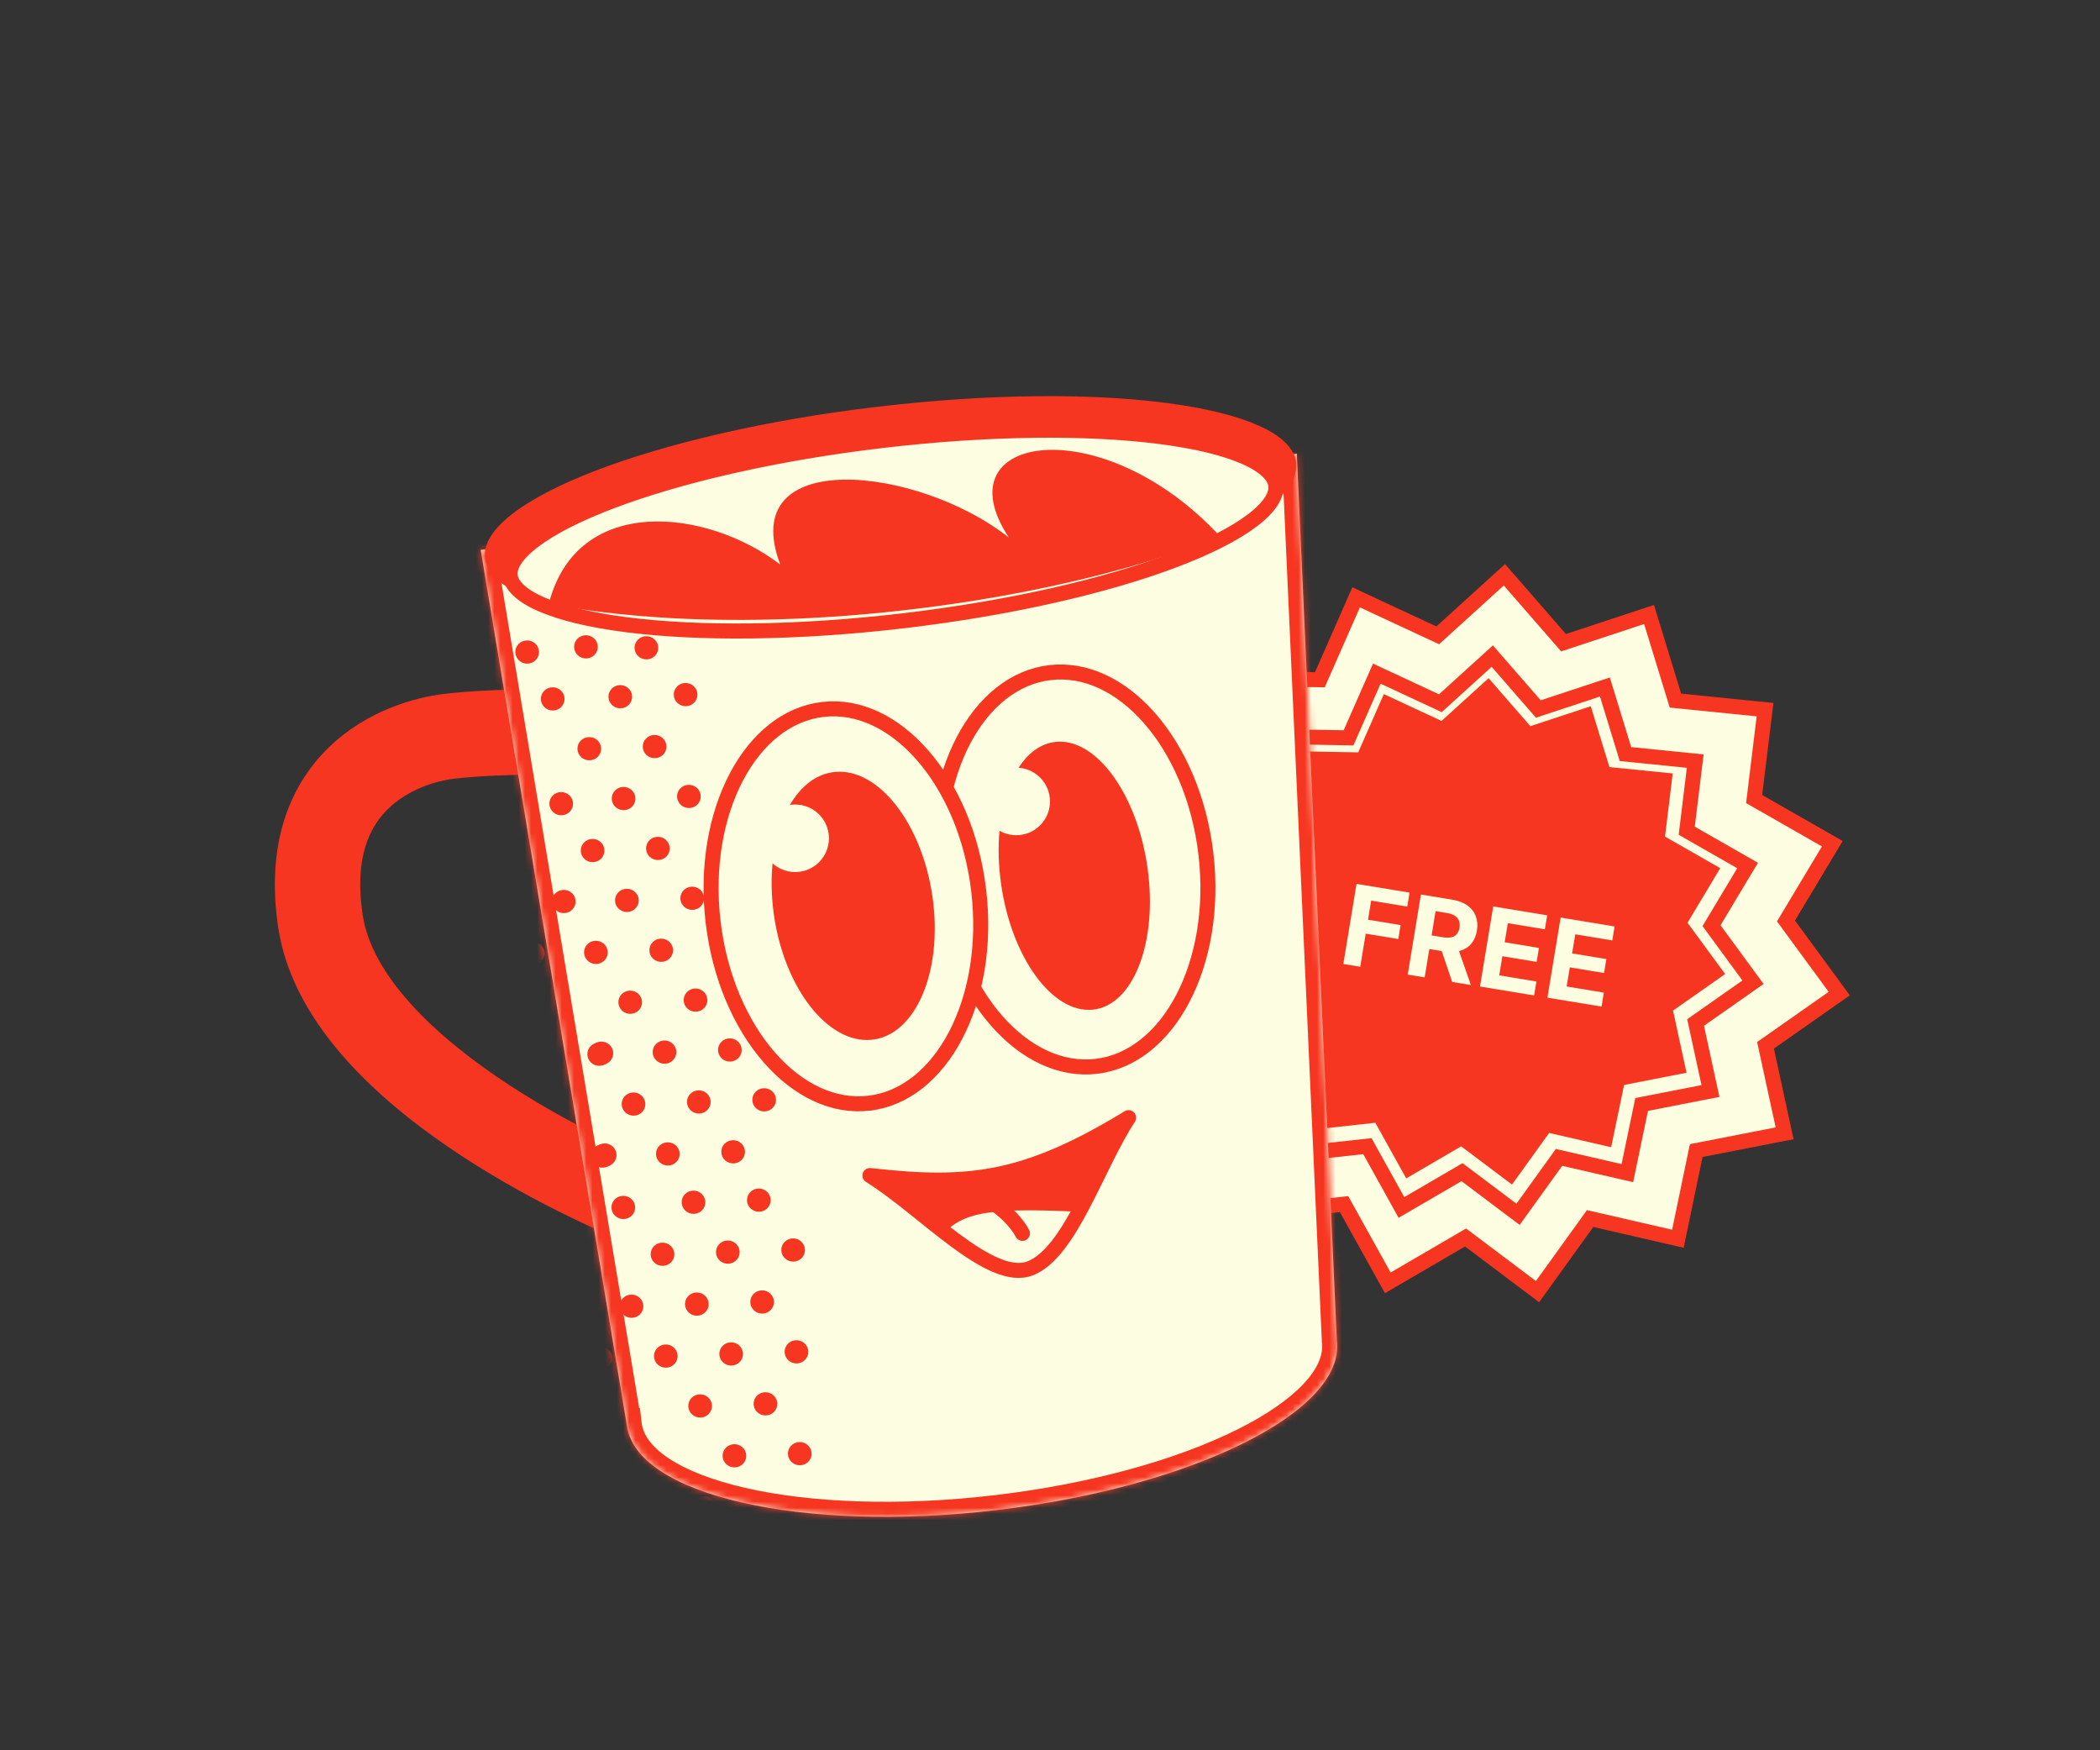 <svg width="342" height="285" viewBox="0 0 342 285" fill="none" xmlns="http://www.w3.org/2000/svg">
<rect x="0" y="0" width="342" height="285" fill="#333333" stroke="none"/>
<path d="M245.824 94.533L245.005 93.592L244.08 94.431L234.149 103.451L221.985 97.79L220.854 97.263L220.351 98.406L214.947 110.686L201.532 110.462L200.284 110.441L200.289 111.689L200.347 125.106L188.001 130.357L186.852 130.846L187.365 131.984L192.875 144.217L183.732 154.035L182.882 154.949L183.813 155.781L193.822 164.715L189.463 177.403L189.058 178.584L190.247 178.965L203.024 183.056L204.203 196.42L204.313 197.664L205.554 197.528L218.891 196.068L225.404 207.797L226.01 208.889L227.089 208.26L238.678 201.502L249.399 209.568L250.397 210.318L251.126 209.305L258.965 198.417L272.04 201.426L273.256 201.705L273.511 200.483L276.244 187.348L289.411 184.778L290.637 184.539L290.372 183.319L287.526 170.208L298.51 162.505L299.532 161.788L298.794 160.781L290.862 149.961L297.763 138.456L298.405 137.385L297.321 136.766L285.674 130.108L287.299 116.79L287.45 115.551L286.208 115.426L272.859 114.081L268.927 101.254L268.561 100.06L267.375 100.451L254.634 104.652L245.824 94.533Z" fill="#FDFDE2" stroke="#F63621" stroke-width="2.445"/>
<path d="M242.429 110.429L249.231 118.242L259.07 114.998L262.106 124.903L272.413 125.941L271.158 136.224L280.152 141.365L274.823 150.249L280.948 158.604L272.467 164.552L274.664 174.676L264.497 176.66L262.386 186.802L252.291 184.479L246.238 192.886L237.96 186.658L229.011 191.876L223.982 182.82L213.684 183.947L212.773 173.627L202.907 170.469L206.273 160.671L198.544 153.773L205.604 146.191L201.349 136.746L210.882 132.691L210.838 122.331L221.196 122.505L225.368 113.023L234.76 117.394L242.429 110.429Z" fill="#F63621"/>
<path d="M252.008 162.451L254.16 149.408L262.948 150.859L262.573 153.132L256.542 152.137L256.03 155.245L261.608 156.165L261.233 158.439L255.654 157.518L255.141 160.632L261.197 161.631L260.822 163.905L252.008 162.451Z" fill="#FDFDE2"/>
<path d="M241.028 160.638L243.18 147.596L251.968 149.046L251.593 151.32L245.562 150.325L245.049 153.432L250.628 154.353L250.253 156.626L244.674 155.706L244.16 158.82L250.216 159.819L249.841 162.093L241.028 160.638Z" fill="#FDFDE2"/>
<path d="M229.258 158.696L231.41 145.654L236.556 146.503C237.541 146.666 238.352 146.981 238.99 147.448C239.633 147.912 240.085 148.494 240.344 149.196C240.608 149.893 240.669 150.673 240.527 151.535C240.384 152.401 240.074 153.115 239.598 153.678C239.122 154.236 238.502 154.622 237.738 154.836C236.979 155.051 236.098 155.076 235.096 154.911L231.651 154.342L232.017 152.126L235.016 152.621C235.543 152.708 235.992 152.708 236.364 152.621C236.736 152.534 237.031 152.36 237.248 152.099C237.47 151.84 237.616 151.495 237.687 151.066C237.758 150.633 237.731 150.254 237.606 149.928C237.486 149.603 237.262 149.335 236.934 149.124C236.612 148.909 236.186 148.758 235.655 148.67L233.796 148.364L232.015 159.151L229.258 158.696ZM237.281 153.923L239.543 160.394L236.499 159.891L234.307 153.433L237.281 153.923Z" fill="#FDFDE2"/>
<path d="M218.77 156.966L220.922 143.924L229.557 145.348L229.182 147.622L223.304 146.652L222.791 149.76L228.096 150.635L227.721 152.909L222.416 152.033L221.527 157.421L218.77 156.966Z" fill="#FDFDE2"/>
<path d="M243.847 107.772L243.027 106.831L242.103 107.67L234.573 114.508L225.352 110.217L224.22 109.69L223.717 110.833L219.62 120.142L209.451 119.972L208.202 119.952L208.208 121.2L208.252 131.371L198.892 135.352L197.743 135.841L198.256 136.979L202.433 146.253L195.502 153.697L194.651 154.611L195.582 155.442L203.17 162.215L199.866 171.835L199.46 173.016L200.649 173.396L210.336 176.498L211.23 186.629L211.34 187.873L212.581 187.737L222.692 186.63L227.629 195.523L228.236 196.614L229.314 195.985L238.1 190.862L246.228 196.977L247.226 197.727L247.955 196.714L253.898 188.46L263.81 190.741L265.027 191.02L265.281 189.798L267.353 179.84L277.336 177.892L278.561 177.653L278.296 176.433L276.139 166.493L284.466 160.653L285.488 159.936L284.75 158.929L278.736 150.726L283.968 142.004L284.611 140.934L283.527 140.314L274.696 135.266L275.928 125.17L276.08 123.931L274.837 123.806L264.718 122.786L261.737 113.062L261.371 111.868L260.185 112.259L250.525 115.444L243.847 107.772Z" stroke="#F63621" stroke-width="2.445"/>
<path fill-rule="evenodd" clip-rule="evenodd" d="M53.507 121.738C59.63 115.778 67.39 113.571 72.382 112.983C76.791 112.463 82.295 112.279 86.537 112.217C88.692 112.185 90.586 112.183 91.943 112.19C92.622 112.193 93.168 112.199 93.548 112.203C93.737 112.205 93.885 112.207 93.988 112.209L94.106 112.211L94.151 112.212C94.151 112.212 94.152 112.212 94.029 119.163L94.152 112.212L100.222 112.32L111.253 205.927L100.397 201.582L102.98 195.128C100.397 201.582 100.396 201.582 100.394 201.581L100.377 201.574L100.34 201.559L100.216 201.509C100.111 201.466 99.963 201.405 99.774 201.326C99.397 201.168 98.856 200.939 98.175 200.641C96.813 200.044 94.884 199.171 92.565 198.041C87.941 195.788 81.699 192.484 75.289 188.292C68.91 184.121 62.162 178.94 56.673 172.884C51.217 166.864 46.608 159.539 45.322 151.101C43.278 137.685 47.029 128.044 53.507 121.738ZM94.61 183.497L87.847 126.105C87.488 126.109 87.12 126.114 86.743 126.119C82.587 126.181 77.674 126.359 74.01 126.791C70.928 127.154 66.439 128.553 63.206 131.701C60.327 134.503 57.615 139.47 59.068 149.007C59.79 153.747 62.532 158.644 66.975 163.547C71.385 168.413 77.083 172.853 82.898 176.656C87.005 179.341 91.069 181.643 94.61 183.497Z" fill="#F63621"/>
<mask id="path-9-inside-1_9414_45388" fill="white">
<path fill-rule="evenodd" clip-rule="evenodd" d="M211.191 73.875L78.285 89.537L102.072 231.986L102.072 231.986C102.072 231.986 102.072 231.986 102.072 231.987C103.42 243.426 130.401 249.648 162.336 245.885C194.271 242.122 219.066 229.798 217.718 218.358C217.718 218.357 217.718 218.356 217.718 218.355L211.191 73.875Z"/>
</mask>
<path fill-rule="evenodd" clip-rule="evenodd" d="M211.191 73.875L78.285 89.537L102.072 231.986L102.072 231.986C102.072 231.986 102.072 231.986 102.072 231.987C103.42 243.426 130.401 249.648 162.336 245.885C194.271 242.122 219.066 229.798 217.718 218.358C217.718 218.357 217.718 218.356 217.718 218.355L211.191 73.875Z" fill="#FDFDE2"/>
<path d="M78.285 89.537L77.999 87.109L75.451 87.409L75.873 89.94L78.285 89.537ZM211.191 73.875L213.634 73.765L213.515 71.139L210.905 71.447L211.191 73.875ZM102.072 231.986L99.66 232.389L100.044 234.687L102.358 234.415L102.072 231.986ZM102.072 231.986L104.501 231.7L104.214 229.272L101.786 229.558L102.072 231.986ZM217.718 218.355L215.275 218.465L215.279 218.553L215.289 218.641L217.718 218.355ZM78.571 91.966L211.478 76.303L210.905 71.447L77.999 87.109L78.571 91.966ZM104.484 231.584L80.697 89.135L75.873 89.94L99.66 232.389L104.484 231.584ZM101.786 229.558L101.786 229.558L102.358 234.415L102.358 234.415L101.786 229.558ZM104.501 231.7C104.501 231.7 104.501 231.7 104.501 231.7C104.501 231.7 104.501 231.7 104.501 231.7C104.501 231.7 104.501 231.7 104.501 231.7L104.501 231.7L104.501 231.7C104.501 231.7 104.501 231.7 104.501 231.7C104.501 231.7 104.501 231.7 104.501 231.7C104.501 231.7 104.501 231.7 104.501 231.7C104.501 231.7 104.501 231.7 104.501 231.7L104.501 231.7L104.501 231.7C104.501 231.7 104.501 231.7 104.501 231.7C104.501 231.7 104.501 231.7 104.501 231.7C104.501 231.7 104.501 231.7 104.501 231.7L99.644 232.272C99.644 232.273 99.644 232.273 99.644 232.273C99.644 232.273 99.644 232.273 99.644 232.273C99.644 232.273 99.644 232.273 99.644 232.273L99.644 232.273L99.644 232.273C99.644 232.273 99.644 232.273 99.644 232.273C99.644 232.273 99.644 232.273 99.644 232.273C99.644 232.273 99.644 232.273 99.644 232.273C99.644 232.273 99.644 232.273 99.644 232.273L99.644 232.273L99.644 232.273C99.644 232.273 99.644 232.273 99.644 232.273C99.644 232.273 99.644 232.273 99.644 232.273C99.644 232.273 99.644 232.273 99.644 232.273L104.501 231.7ZM162.05 243.457C146.286 245.314 131.85 244.691 121.284 242.254C115.99 241.033 111.802 239.388 108.917 237.475C106.021 235.555 104.721 233.571 104.501 231.7L99.644 232.273C100.098 236.122 102.676 239.205 106.215 241.551C109.767 243.906 114.573 245.725 120.185 247.019C131.429 249.613 146.451 250.219 162.622 248.313L162.05 243.457ZM215.29 218.645C215.51 220.515 214.707 222.747 212.336 225.288C209.975 227.818 206.285 230.392 201.42 232.811C191.709 237.637 177.814 241.599 162.05 243.457L162.622 248.313C178.793 246.408 193.262 242.326 203.596 237.19C208.753 234.627 213.005 231.74 215.912 228.624C218.809 225.519 220.6 221.921 220.146 218.072L215.29 218.645ZM215.289 218.641C215.289 218.641 215.289 218.641 215.289 218.641C215.289 218.641 215.289 218.641 215.289 218.641C215.289 218.641 215.289 218.641 215.289 218.641C215.289 218.641 215.289 218.641 215.289 218.641C215.289 218.641 215.289 218.641 215.289 218.641C215.289 218.641 215.289 218.641 215.289 218.641L215.289 218.641L215.289 218.641L215.289 218.641L215.289 218.641L215.289 218.641L215.289 218.641C215.289 218.641 215.289 218.641 215.289 218.641C215.289 218.641 215.289 218.641 215.289 218.641C215.289 218.641 215.289 218.641 215.289 218.641C215.289 218.641 215.289 218.641 215.289 218.641C215.289 218.641 215.289 218.641 215.289 218.641C215.289 218.641 215.289 218.641 215.289 218.641C215.289 218.641 215.289 218.641 215.289 218.641C215.289 218.641 215.289 218.641 215.289 218.641C215.289 218.641 215.289 218.641 215.289 218.641C215.289 218.641 215.289 218.641 215.289 218.641C215.289 218.641 215.289 218.641 215.289 218.641L215.289 218.641L215.289 218.641L215.289 218.641L215.289 218.641L215.289 218.641C215.289 218.641 215.289 218.641 215.289 218.641C215.289 218.641 215.289 218.641 215.289 218.641C215.289 218.641 215.289 218.641 215.289 218.641C215.289 218.641 215.289 218.641 215.289 218.641C215.289 218.641 215.289 218.641 215.289 218.641C215.289 218.641 215.289 218.641 215.289 218.641C215.289 218.641 215.289 218.641 215.289 218.641C215.289 218.641 215.289 218.641 215.289 218.641C215.289 218.641 215.289 218.641 215.289 218.641C215.289 218.641 215.289 218.641 215.289 218.641C215.289 218.641 215.289 218.641 215.289 218.641L215.289 218.641L215.289 218.641L215.289 218.641L215.289 218.641L215.289 218.641C215.289 218.641 215.289 218.641 215.289 218.641C215.289 218.641 215.289 218.641 215.289 218.642C215.289 218.642 215.289 218.642 215.289 218.642C215.289 218.642 215.289 218.642 215.289 218.642C215.289 218.642 215.289 218.642 215.289 218.642C215.289 218.642 215.289 218.642 215.289 218.642C215.289 218.642 215.289 218.642 215.289 218.642C215.289 218.642 215.289 218.642 215.289 218.642C215.289 218.642 215.289 218.642 215.289 218.642C215.289 218.642 215.289 218.642 215.289 218.642C215.289 218.642 215.289 218.642 215.289 218.642L215.289 218.642L215.289 218.642L215.289 218.642L215.289 218.642L215.289 218.642C215.289 218.642 215.289 218.642 215.289 218.642C215.289 218.642 215.289 218.642 215.289 218.642C215.289 218.642 215.289 218.642 215.289 218.642C215.289 218.642 215.289 218.642 215.289 218.642C215.289 218.642 215.289 218.642 215.289 218.642C215.289 218.642 215.289 218.642 215.289 218.642C215.289 218.642 215.289 218.642 215.289 218.642C215.289 218.642 215.289 218.642 215.289 218.642C215.289 218.642 215.289 218.642 215.289 218.642C215.289 218.642 215.289 218.642 215.289 218.642L215.289 218.642L215.289 218.642L215.289 218.642L215.289 218.642L215.289 218.642C215.289 218.642 215.289 218.642 215.289 218.642C215.289 218.642 215.289 218.642 215.289 218.642C215.289 218.642 215.289 218.642 215.289 218.642C215.289 218.642 215.289 218.642 215.289 218.642C215.289 218.642 215.289 218.642 215.289 218.642C215.289 218.642 215.289 218.642 215.289 218.642C215.289 218.642 215.289 218.642 215.289 218.642C215.289 218.642 215.289 218.642 215.289 218.642C215.289 218.642 215.289 218.642 215.289 218.642C215.289 218.642 215.289 218.642 215.289 218.642L215.289 218.642L215.289 218.642L215.289 218.642L215.289 218.642L215.289 218.642C215.289 218.642 215.289 218.642 215.289 218.642C215.289 218.642 215.289 218.642 215.289 218.642C215.289 218.642 215.289 218.642 215.289 218.642C215.289 218.642 215.289 218.642 215.289 218.642C215.289 218.642 215.289 218.642 215.289 218.642C215.289 218.642 215.289 218.642 215.289 218.642C215.289 218.642 215.289 218.642 215.289 218.642C215.289 218.642 215.289 218.642 215.289 218.642C215.289 218.642 215.289 218.642 215.289 218.642C215.289 218.642 215.289 218.642 215.289 218.642L215.289 218.642L215.289 218.642L215.289 218.642L215.289 218.642L215.289 218.642C215.289 218.642 215.289 218.642 215.289 218.642C215.289 218.642 215.289 218.642 215.289 218.642C215.289 218.642 215.289 218.642 215.289 218.642C215.289 218.642 215.289 218.642 215.289 218.642C215.289 218.642 215.289 218.642 215.289 218.642C215.289 218.642 215.289 218.642 215.289 218.642C215.289 218.643 215.289 218.643 215.289 218.643C215.289 218.643 215.289 218.643 215.289 218.643C215.289 218.643 215.289 218.643 215.289 218.643L215.289 218.643L215.289 218.643L215.289 218.643L215.289 218.643L215.289 218.643C215.289 218.643 215.289 218.643 215.289 218.643C215.289 218.643 215.289 218.643 215.289 218.643C215.289 218.643 215.289 218.643 215.289 218.643C215.289 218.643 215.289 218.643 215.289 218.643C215.289 218.643 215.289 218.643 215.289 218.643C215.289 218.643 215.289 218.643 215.289 218.643C215.289 218.643 215.289 218.643 215.289 218.643C215.289 218.643 215.289 218.643 215.289 218.643C215.289 218.643 215.289 218.643 215.289 218.643C215.289 218.643 215.289 218.643 215.289 218.643L215.289 218.643L215.289 218.643L215.289 218.643L215.289 218.643L215.289 218.643C215.289 218.643 215.289 218.643 215.289 218.643C215.289 218.643 215.289 218.643 215.289 218.643C215.289 218.643 215.289 218.643 215.289 218.643C215.289 218.643 215.289 218.643 215.289 218.643C215.289 218.643 215.289 218.643 215.289 218.643C215.289 218.643 215.289 218.643 215.289 218.643C215.289 218.643 215.289 218.643 215.289 218.643C215.289 218.643 215.289 218.643 215.289 218.643C215.289 218.643 215.289 218.643 215.289 218.643L215.289 218.643L215.289 218.643L215.289 218.643L215.289 218.643L215.289 218.643C215.289 218.643 215.289 218.643 215.289 218.643C215.289 218.643 215.289 218.643 215.29 218.643C215.29 218.643 215.29 218.643 215.29 218.643C215.29 218.643 215.29 218.643 215.29 218.643C215.29 218.643 215.29 218.643 215.29 218.643C215.29 218.643 215.29 218.643 215.29 218.643C215.29 218.643 215.29 218.643 215.29 218.643C215.29 218.643 215.29 218.643 215.29 218.643C215.29 218.643 215.29 218.643 215.29 218.643C215.29 218.643 215.29 218.643 215.29 218.643L215.29 218.643L215.29 218.643L215.29 218.643L215.29 218.643L215.29 218.643C215.29 218.643 215.29 218.643 215.29 218.643C215.29 218.643 215.29 218.643 215.29 218.643C215.29 218.643 215.29 218.643 215.29 218.643C215.29 218.643 215.29 218.643 215.29 218.643C215.29 218.643 215.29 218.643 215.29 218.643C215.29 218.643 215.29 218.643 215.29 218.643C215.29 218.643 215.29 218.643 215.29 218.643C215.29 218.643 215.29 218.643 215.29 218.643C215.29 218.643 215.29 218.643 215.29 218.643C215.29 218.643 215.29 218.643 215.29 218.643L215.29 218.643L215.29 218.643L215.29 218.643L215.29 218.643L215.29 218.644C215.29 218.644 215.29 218.644 215.29 218.644C215.29 218.644 215.29 218.644 215.29 218.644C215.29 218.644 215.29 218.644 215.29 218.644C215.29 218.644 215.29 218.644 215.29 218.644C215.29 218.644 215.29 218.644 215.29 218.644C215.29 218.644 215.29 218.644 215.29 218.644C215.29 218.644 215.29 218.644 215.29 218.644C215.29 218.644 215.29 218.644 215.29 218.644C215.29 218.644 215.29 218.644 215.29 218.644C215.29 218.644 215.29 218.644 215.29 218.644L215.29 218.644L215.29 218.644L215.29 218.644L215.29 218.644L215.29 218.644C215.29 218.644 215.29 218.644 215.29 218.644C215.29 218.644 215.29 218.644 215.29 218.644C215.29 218.644 215.29 218.644 215.29 218.644C215.29 218.644 215.29 218.644 215.29 218.644C215.29 218.644 215.29 218.644 215.29 218.644C215.29 218.644 215.29 218.644 215.29 218.644C215.29 218.644 215.29 218.644 215.29 218.644C215.29 218.644 215.29 218.644 215.29 218.644C215.29 218.644 215.29 218.644 215.29 218.644C215.29 218.644 215.29 218.644 215.29 218.644C215.29 218.644 215.29 218.644 215.29 218.644L215.29 218.644L215.29 218.644L215.29 218.644L215.29 218.644L215.29 218.644C215.29 218.644 215.29 218.644 215.29 218.644C215.29 218.644 215.29 218.644 215.29 218.644C215.29 218.644 215.29 218.644 215.29 218.644C215.29 218.644 215.29 218.644 215.29 218.644C215.29 218.644 215.29 218.644 215.29 218.644C215.29 218.644 215.29 218.644 215.29 218.644C215.29 218.644 215.29 218.644 215.29 218.644C215.29 218.644 215.29 218.644 215.29 218.644C215.29 218.644 215.29 218.644 215.29 218.644C215.29 218.644 215.29 218.644 215.29 218.644C215.29 218.644 215.29 218.644 215.29 218.644L215.29 218.644L215.29 218.644L215.29 218.644L215.29 218.644L215.29 218.644C215.29 218.644 215.29 218.644 215.29 218.644C215.29 218.644 215.29 218.644 215.29 218.644C215.29 218.644 215.29 218.644 215.29 218.644C215.29 218.644 215.29 218.644 215.29 218.644C215.29 218.644 215.29 218.644 215.29 218.644C215.29 218.644 215.29 218.644 215.29 218.644C215.29 218.644 215.29 218.644 215.29 218.644C215.29 218.644 215.29 218.644 215.29 218.644C215.29 218.644 215.29 218.644 215.29 218.644C215.29 218.644 215.29 218.644 215.29 218.644C215.29 218.644 215.29 218.644 215.29 218.644L215.29 218.644L215.29 218.644L215.29 218.644L215.29 218.644L215.29 218.644L215.29 218.644C215.29 218.644 215.29 218.644 215.29 218.644C215.29 218.644 215.29 218.644 215.29 218.645C215.29 218.645 215.29 218.645 215.29 218.645C215.29 218.645 215.29 218.645 215.29 218.645C215.29 218.645 215.29 218.645 215.29 218.645C215.29 218.645 215.29 218.645 215.29 218.645L220.146 218.072C220.146 218.072 220.146 218.072 220.146 218.072C220.146 218.072 220.146 218.072 220.146 218.072C220.146 218.072 220.146 218.072 220.146 218.072C220.146 218.072 220.146 218.072 220.146 218.072C220.146 218.072 220.146 218.072 220.146 218.072C220.146 218.072 220.146 218.072 220.146 218.072L220.146 218.072L220.146 218.072L220.146 218.072L220.146 218.072L220.146 218.072L220.146 218.072C220.146 218.072 220.146 218.072 220.146 218.072C220.146 218.072 220.146 218.072 220.146 218.072C220.146 218.072 220.146 218.072 220.146 218.072C220.146 218.072 220.146 218.072 220.146 218.072C220.146 218.072 220.146 218.072 220.146 218.072C220.146 218.072 220.146 218.072 220.146 218.072C220.146 218.072 220.146 218.072 220.146 218.072C220.146 218.072 220.146 218.072 220.146 218.072C220.146 218.072 220.146 218.072 220.146 218.072C220.146 218.072 220.146 218.072 220.146 218.072C220.146 218.072 220.146 218.072 220.146 218.072L220.146 218.072L220.146 218.072L220.146 218.072L220.146 218.072L220.146 218.072C220.146 218.072 220.146 218.072 220.146 218.072C220.146 218.072 220.146 218.072 220.146 218.072C220.146 218.072 220.146 218.072 220.146 218.072C220.146 218.072 220.146 218.072 220.146 218.072C220.146 218.072 220.146 218.072 220.146 218.072C220.146 218.072 220.146 218.072 220.146 218.072C220.146 218.072 220.146 218.072 220.146 218.072C220.146 218.072 220.146 218.072 220.146 218.072C220.146 218.072 220.146 218.072 220.146 218.072C220.146 218.072 220.146 218.072 220.146 218.072C220.146 218.072 220.146 218.072 220.146 218.072L220.146 218.072L220.146 218.072L220.146 218.072L220.146 218.072L220.146 218.072C220.146 218.072 220.146 218.072 220.146 218.072C220.146 218.072 220.146 218.072 220.146 218.072C220.146 218.072 220.146 218.072 220.146 218.072C220.146 218.072 220.146 218.072 220.146 218.072C220.146 218.072 220.146 218.072 220.146 218.071C220.146 218.071 220.146 218.071 220.146 218.071C220.146 218.071 220.146 218.071 220.146 218.071C220.146 218.071 220.146 218.071 220.146 218.071C220.146 218.071 220.146 218.071 220.146 218.071C220.146 218.071 220.146 218.071 220.146 218.071C220.146 218.071 220.146 218.071 220.146 218.071L220.146 218.071L220.146 218.071L220.146 218.071L220.146 218.071L220.146 218.071C220.146 218.071 220.146 218.071 220.146 218.071C220.146 218.071 220.146 218.071 220.146 218.071C220.146 218.071 220.146 218.071 220.146 218.071C220.146 218.071 220.146 218.071 220.146 218.071C220.146 218.071 220.146 218.071 220.146 218.071C220.146 218.071 220.146 218.071 220.146 218.071C220.146 218.071 220.146 218.071 220.146 218.071C220.146 218.071 220.146 218.071 220.146 218.071C220.146 218.071 220.146 218.071 220.146 218.071C220.146 218.071 220.146 218.071 220.146 218.071L220.146 218.071L220.146 218.071L220.146 218.071L220.146 218.071L220.146 218.071C220.146 218.071 220.146 218.071 220.146 218.071C220.146 218.071 220.146 218.071 220.146 218.071C220.146 218.071 220.146 218.071 220.146 218.071C220.146 218.071 220.146 218.071 220.146 218.071C220.146 218.071 220.146 218.071 220.146 218.071C220.146 218.071 220.146 218.071 220.146 218.071C220.146 218.071 220.146 218.071 220.146 218.071C220.146 218.071 220.146 218.071 220.146 218.071C220.146 218.071 220.146 218.071 220.146 218.071C220.146 218.071 220.146 218.071 220.146 218.071L220.146 218.071L220.146 218.071L220.146 218.071L220.146 218.071L220.146 218.071C220.146 218.071 220.146 218.071 220.146 218.071C220.146 218.071 220.146 218.071 220.146 218.071C220.146 218.071 220.146 218.071 220.146 218.071C220.146 218.071 220.146 218.071 220.146 218.071C220.146 218.071 220.146 218.071 220.146 218.071C220.146 218.071 220.146 218.071 220.146 218.071C220.146 218.071 220.146 218.071 220.146 218.071C220.146 218.071 220.146 218.071 220.146 218.071C220.146 218.071 220.146 218.071 220.146 218.071C220.146 218.071 220.146 218.071 220.146 218.071L220.146 218.071L220.146 218.071L220.146 218.071L220.146 218.071L220.146 218.071C220.146 218.071 220.146 218.071 220.146 218.071C220.146 218.071 220.146 218.071 220.146 218.071C220.146 218.071 220.146 218.071 220.146 218.071C220.146 218.071 220.146 218.071 220.146 218.071C220.146 218.071 220.146 218.071 220.146 218.071C220.146 218.071 220.146 218.071 220.146 218.071C220.146 218.071 220.146 218.071 220.146 218.071C220.146 218.071 220.146 218.071 220.146 218.071C220.146 218.071 220.146 218.071 220.146 218.071L220.146 218.07L220.146 218.07L220.146 218.07L220.146 218.07L220.146 218.07C220.146 218.07 220.146 218.07 220.146 218.07C220.146 218.07 220.146 218.07 220.146 218.07C220.146 218.07 220.146 218.07 220.146 218.07C220.146 218.07 220.146 218.07 220.146 218.07C220.146 218.07 220.146 218.07 220.146 218.07C220.146 218.07 220.146 218.07 220.146 218.07C220.146 218.07 220.146 218.07 220.146 218.07C220.146 218.07 220.146 218.07 220.146 218.07C220.146 218.07 220.146 218.07 220.146 218.07C220.146 218.07 220.146 218.07 220.146 218.07L220.146 218.07L220.146 218.07L220.146 218.07L220.146 218.07L220.146 218.07C220.146 218.07 220.146 218.07 220.146 218.07C220.146 218.07 220.146 218.07 220.146 218.07C220.146 218.07 220.146 218.07 220.146 218.07C220.146 218.07 220.146 218.07 220.146 218.07C220.146 218.07 220.146 218.07 220.146 218.07C220.146 218.07 220.146 218.07 220.146 218.07C220.146 218.07 220.146 218.07 220.146 218.07C220.146 218.07 220.146 218.07 220.146 218.07C220.146 218.07 220.146 218.07 220.146 218.07L220.146 218.07L220.146 218.07L220.146 218.07L220.146 218.07L220.146 218.07C220.146 218.07 220.146 218.07 220.146 218.07C220.146 218.07 220.146 218.07 220.146 218.07C220.146 218.07 220.146 218.07 220.146 218.07C220.146 218.07 220.146 218.07 220.146 218.07C220.146 218.07 220.146 218.07 220.146 218.07C220.146 218.07 220.146 218.07 220.146 218.07C220.146 218.07 220.146 218.07 220.146 218.07C220.146 218.07 220.146 218.07 220.146 218.07C220.146 218.07 220.146 218.07 220.146 218.07C220.146 218.07 220.146 218.07 220.146 218.07L220.146 218.07L220.146 218.07L220.146 218.07L220.146 218.07L220.146 218.07C220.146 218.07 220.146 218.07 220.146 218.07C220.146 218.07 220.146 218.07 220.146 218.07C220.146 218.07 220.146 218.07 220.146 218.07C220.146 218.07 220.146 218.07 220.146 218.07C220.146 218.07 220.146 218.07 220.146 218.07C220.146 218.07 220.146 218.07 220.146 218.07C220.146 218.07 220.146 218.07 220.146 218.07C220.146 218.07 220.146 218.07 220.146 218.07C220.146 218.07 220.146 218.07 220.146 218.07C220.146 218.07 220.146 218.07 220.146 218.07L220.146 218.07L220.146 218.07L220.146 218.07L220.146 218.07L220.146 218.07C220.146 218.07 220.146 218.07 220.146 218.07C220.146 218.07 220.146 218.07 220.146 218.07C220.146 218.07 220.146 218.07 220.146 218.069C220.146 218.069 220.146 218.069 220.146 218.069C220.146 218.069 220.146 218.069 220.146 218.069C220.146 218.069 220.146 218.069 220.146 218.069C220.146 218.069 220.146 218.069 220.146 218.069C220.146 218.069 220.146 218.069 220.146 218.069C220.146 218.069 220.146 218.069 220.146 218.069C220.146 218.069 220.146 218.069 220.146 218.069L220.146 218.069L220.146 218.069L220.146 218.069L220.146 218.069L220.146 218.069C220.146 218.069 220.146 218.069 220.146 218.069C220.146 218.069 220.146 218.069 220.146 218.069C220.146 218.069 220.146 218.069 220.146 218.069C220.146 218.069 220.146 218.069 220.146 218.069C220.146 218.069 220.146 218.069 220.146 218.069C220.146 218.069 220.146 218.069 220.146 218.069C220.146 218.069 220.146 218.069 220.146 218.069C220.146 218.069 220.146 218.069 220.146 218.069C220.146 218.069 220.146 218.069 220.146 218.069C220.146 218.069 220.146 218.069 220.146 218.069C220.146 218.069 220.146 218.069 220.146 218.069L220.146 218.069L220.146 218.069L220.146 218.069L220.146 218.069L220.146 218.069C220.146 218.069 220.146 218.069 220.146 218.069C220.146 218.069 220.146 218.069 220.146 218.069C220.146 218.069 220.146 218.069 220.146 218.069C220.146 218.069 220.146 218.069 220.146 218.069C220.146 218.069 220.146 218.069 220.146 218.069C220.146 218.069 220.146 218.069 220.146 218.069C220.146 218.069 220.146 218.069 220.146 218.069C220.146 218.069 220.146 218.069 220.146 218.069C220.146 218.069 220.146 218.069 220.146 218.069C220.146 218.069 220.146 218.069 220.146 218.069C220.146 218.069 220.146 218.069 220.146 218.069L220.146 218.069L220.146 218.069L220.146 218.069L220.146 218.069L220.146 218.069C220.146 218.069 220.146 218.069 220.146 218.069C220.146 218.069 220.146 218.069 220.146 218.069C220.146 218.069 220.146 218.069 220.146 218.069C220.146 218.069 220.146 218.069 220.146 218.069C220.146 218.069 220.146 218.069 220.146 218.069C220.146 218.069 220.146 218.069 220.146 218.069C220.146 218.069 220.146 218.069 220.146 218.069C220.146 218.069 220.146 218.069 220.146 218.069C220.146 218.069 220.146 218.069 220.146 218.069C220.146 218.069 220.146 218.069 220.146 218.069C220.146 218.069 220.146 218.069 220.146 218.069L220.146 218.069L220.146 218.069L220.146 218.069L220.146 218.069L220.146 218.069L220.146 218.069C220.146 218.069 220.146 218.069 220.146 218.069C220.146 218.069 220.146 218.069 220.146 218.069C220.146 218.069 220.146 218.069 220.146 218.069C220.146 218.069 220.146 218.069 220.146 218.069C220.146 218.069 220.146 218.069 220.146 218.068C220.146 218.068 220.146 218.068 220.146 218.068L215.289 218.641ZM208.749 73.986L215.275 218.465L220.16 218.244L213.634 73.765L208.749 73.986Z" fill="#F63621" mask="url(#path-9-inside-1_9414_45388)"/>
<path d="M209.861 75.461C210.056 77.111 208.947 79.174 205.91 81.536C202.941 83.844 198.444 86.182 192.7 88.394C181.228 92.812 165.045 96.629 146.879 98.769C128.713 100.91 112.086 100.96 99.902 99.33C93.801 98.514 88.884 97.285 85.46 95.73C81.956 94.139 80.398 92.39 80.204 90.74C80.009 89.09 81.118 87.027 84.156 84.665C87.125 82.356 91.621 80.018 97.366 77.806C108.837 73.389 125.02 69.572 143.186 67.431C161.352 65.29 177.979 65.241 190.163 66.871C196.264 67.687 201.181 68.915 204.606 70.471C208.109 72.062 209.667 73.811 209.861 75.461Z" fill="#F63621" stroke="#F63621" stroke-width="2.445"/>
<path d="M207.779 79.053C207.955 80.552 206.92 82.475 203.986 84.711C201.128 86.889 196.799 89.1 191.267 91.196C180.222 95.382 164.644 99.016 147.162 101.076C129.68 103.136 113.685 103.224 101.969 101.72C96.101 100.966 91.377 99.822 88.091 98.368C84.718 96.876 83.263 95.247 83.087 93.747C82.91 92.247 83.946 90.324 86.879 88.089C89.738 85.911 94.066 83.7 99.598 81.603C110.643 77.417 126.221 73.784 143.703 71.724C161.186 69.664 177.181 69.576 188.897 71.08C194.764 71.833 199.488 72.977 202.775 74.431C206.148 75.924 207.602 77.553 207.779 79.053Z" fill="#FDFDE2" stroke="#F63621" stroke-width="2.445"/>
<path d="M164.31 87.541C153.085 70.61 179.456 66.542 198.688 87.334C198.688 87.334 178.403 96.217 144.167 99.697C109.93 103.176 89.392 98.249 89.392 98.249C94.002 80.412 115.081 82.772 127.069 91.929C119.758 72.615 149.506 75.836 164.31 87.541Z" fill="#F63621"/>
<mask id="mask0_9414_45388" style="mask-type:alpha" maskUnits="userSpaceOnUse" x="78" y="74" width="140" height="174">
<mask id="path-14-inside-2_9414_45388" fill="white">
<path fill-rule="evenodd" clip-rule="evenodd" d="M80.607 89.383C79.039 89.568 77.945 91.025 78.204 92.582L101.514 232.171L101.517 232.171C101.517 232.171 101.517 232.171 101.517 232.172C102.865 243.611 129.846 249.833 161.78 246.07C193.715 242.307 218.51 229.983 217.162 218.543C217.161 218.531 217.159 218.518 217.158 218.505L210.767 77.027C210.695 75.424 209.277 74.22 207.683 74.408L80.607 89.383Z"/>
</mask>
<path fill-rule="evenodd" clip-rule="evenodd" d="M80.607 89.383C79.039 89.568 77.945 91.025 78.204 92.582L101.514 232.171L101.517 232.171C101.517 232.171 101.517 232.171 101.517 232.172C102.865 243.611 129.846 249.833 161.78 246.07C193.715 242.307 218.51 229.983 217.162 218.543C217.161 218.531 217.159 218.518 217.158 218.505L210.767 77.027C210.695 75.424 209.277 74.22 207.683 74.408L80.607 89.383Z" fill="#F63621"/>
<path d="M78.204 92.582L80.616 92.18L78.204 92.582ZM101.514 232.171L99.102 232.574L99.486 234.872L101.8 234.6L101.514 232.171ZM101.517 232.171L103.945 231.885L103.659 229.456L101.23 229.743L101.517 232.171ZM217.158 218.505L214.715 218.615L214.719 218.71L214.731 218.804L217.158 218.505ZM210.767 77.027L213.21 76.917L213.21 76.917L210.767 77.027ZM80.616 92.18C80.586 92 80.712 91.832 80.893 91.811L80.32 86.955C77.366 87.303 75.303 90.051 75.793 92.985L80.616 92.18ZM103.926 231.768L80.616 92.18L75.793 92.985L99.102 232.574L103.926 231.768ZM101.23 229.743L101.228 229.743L101.8 234.6L101.803 234.599L101.23 229.743ZM103.945 231.885C103.945 231.885 103.945 231.885 103.945 231.885C103.945 231.885 103.945 231.885 103.945 231.885L99.088 232.457C99.088 232.457 99.088 232.457 99.088 232.457C99.088 232.458 99.088 232.458 99.088 232.458L103.945 231.885ZM161.494 243.642C145.731 245.5 131.294 244.876 120.728 242.439C115.434 241.218 111.246 239.573 108.362 237.66C105.465 235.74 104.166 233.756 103.945 231.885L99.088 232.458C99.542 236.307 102.12 239.39 105.66 241.736C109.211 244.091 114.018 245.91 119.629 247.204C130.874 249.798 145.896 250.404 162.067 248.498L161.494 243.642ZM214.734 218.83C214.955 220.7 214.151 222.932 211.781 225.473C209.42 228.003 205.729 230.578 200.864 232.996C191.154 237.822 177.258 241.784 161.494 243.642L162.067 248.498C178.238 246.593 192.707 242.511 203.041 237.375C208.198 234.812 212.449 231.925 215.356 228.809C218.254 225.704 220.044 222.106 219.591 218.257L214.734 218.83ZM214.731 218.804C214.732 218.812 214.733 218.82 214.734 218.83L219.591 218.257C219.589 218.241 219.587 218.223 219.585 218.206L214.731 218.804ZM208.325 77.138L214.715 218.615L219.6 218.394L213.21 76.917L208.325 77.138ZM207.969 76.836C208.153 76.814 208.316 76.953 208.325 77.138L213.21 76.917C213.073 73.896 210.401 71.625 207.397 71.979L207.969 76.836ZM80.893 91.811L207.969 76.836L207.397 71.979L80.32 86.955L80.893 91.811Z" fill="#FDFDE2" mask="url(#path-14-inside-2_9414_45388)"/>
</mask>
<g mask="url(#mask0_9414_45388)">
<path d="M106.798 72.835C106.836 73.879 106.005 74.753 104.94 74.787C103.876 74.822 102.982 74.004 102.943 72.96C102.904 71.916 103.736 71.042 104.8 71.007C105.865 70.973 106.759 71.791 106.798 72.835Z" fill="#F63621"/>
<path d="M117.438 72.488C117.477 73.532 116.645 74.406 115.581 74.441C114.517 74.475 113.622 73.657 113.584 72.613C113.545 71.569 114.377 70.695 115.441 70.661C116.505 70.626 117.4 71.444 117.438 72.488Z" fill="#F63621"/>
<path d="M101.747 81.299C101.786 82.342 100.954 83.216 99.89 83.251C98.825 83.286 97.931 82.468 97.892 81.424C97.854 80.38 98.685 79.506 99.75 79.471C100.814 79.437 101.708 80.255 101.747 81.299Z" fill="#F63621"/>
<path d="M112.384 80.954C112.422 81.998 111.591 82.872 110.526 82.906C109.462 82.941 108.568 82.123 108.529 81.079C108.49 80.035 109.322 79.161 110.386 79.126C111.451 79.092 112.345 79.91 112.384 80.954Z" fill="#F63621"/>
<path d="M123.02 80.607C123.059 81.651 122.227 82.525 121.163 82.56C120.099 82.594 119.204 81.776 119.166 80.733C119.127 79.689 119.959 78.815 121.023 78.78C122.088 78.745 122.982 79.564 123.02 80.607Z" fill="#F63621"/>
<path d="M133.665 80.263C133.704 81.307 132.872 82.181 131.808 82.216C130.743 82.25 129.849 81.432 129.81 80.388C129.772 79.344 130.603 78.47 131.668 78.436C132.732 78.401 133.626 79.219 133.665 80.263Z" fill="#F63621"/>
<path d="M144.3 79.916C144.338 80.96 143.507 81.834 142.442 81.868C141.378 81.903 140.484 81.085 140.445 80.041C140.406 78.997 141.238 78.123 142.302 78.088C143.367 78.054 144.261 78.872 144.3 79.916Z" fill="#F63621"/>
<path d="M165.575 79.225C165.614 80.269 164.782 81.144 163.718 81.178C162.653 81.213 161.759 80.394 161.72 79.351C161.682 78.307 162.513 77.433 163.578 77.398C164.642 77.364 165.536 78.182 165.575 79.225Z" fill="#F63621"/>
<path d="M176.212 78.881C176.25 79.924 175.419 80.799 174.354 80.833C173.29 80.868 172.396 80.05 172.357 79.006C172.318 77.962 173.15 77.088 174.214 77.053C175.279 77.019 176.173 77.837 176.212 78.881Z" fill="#F63621"/>
<path d="M107.337 89.416C107.375 90.46 106.544 91.334 105.479 91.368C104.415 91.403 103.521 90.585 103.482 89.541C103.443 88.497 104.275 87.623 105.339 87.588C106.404 87.554 107.298 88.372 107.337 89.416Z" fill="#F63621"/>
<path d="M117.972 89.071C118.01 90.115 117.179 90.989 116.114 91.024C115.05 91.058 114.155 90.24 114.117 89.196C114.078 88.152 114.91 87.278 115.974 87.244C117.039 87.209 117.933 88.027 117.972 89.071Z" fill="#F63621"/>
<path d="M139.249 88.38C139.288 89.424 138.456 90.298 137.392 90.332C136.327 90.367 135.433 89.549 135.394 88.505C135.356 87.461 136.187 86.587 137.252 86.552C138.316 86.518 139.21 87.336 139.249 88.38Z" fill="#F63621"/>
<path d="M149.888 88.033C149.926 89.077 149.095 89.951 148.03 89.986C146.966 90.02 146.072 89.202 146.033 88.159C145.994 87.115 146.826 86.241 147.89 86.206C148.955 86.171 149.849 86.99 149.888 88.033Z" fill="#F63621"/>
<path d="M160.526 87.689C160.565 88.733 159.733 89.607 158.669 89.641C157.604 89.676 156.71 88.858 156.672 87.814C156.633 86.77 157.464 85.896 158.529 85.861C159.593 85.827 160.488 86.645 160.526 87.689Z" fill="#F63621"/>
<path d="M171.165 87.342C171.204 88.386 170.372 89.26 169.308 89.295C168.243 89.33 167.349 88.511 167.31 87.468C167.272 86.424 168.103 85.55 169.168 85.515C170.232 85.481 171.126 86.299 171.165 87.342Z" fill="#F63621"/>
<path d="M181.802 86.998C181.84 88.041 181.009 88.915 179.944 88.95C178.88 88.985 177.986 88.166 177.947 87.123C177.908 86.079 178.74 85.205 179.804 85.17C180.869 85.136 181.763 85.954 181.802 86.998Z" fill="#F63621"/>
<path d="M102.284 97.879C102.323 98.923 101.491 99.797 100.427 99.832C99.362 99.867 98.468 99.048 98.429 98.005C98.391 96.961 99.222 96.087 100.287 96.052C101.351 96.017 102.245 96.836 102.284 97.879Z" fill="#F63621"/>
<path d="M112.927 97.535C112.965 98.579 112.134 99.453 111.069 99.487C110.005 99.522 109.111 98.704 109.072 97.66C109.033 96.616 109.865 95.742 110.929 95.707C111.994 95.673 112.888 96.491 112.927 97.535Z" fill="#F63621"/>
<path d="M123.563 97.188C123.602 98.232 122.77 99.106 121.706 99.141C120.642 99.175 119.747 98.357 119.709 97.313C119.67 96.27 120.502 95.395 121.566 95.361C122.63 95.326 123.525 96.144 123.563 97.188Z" fill="#F63621"/>
<path d="M134.202 96.842C134.241 97.886 133.409 98.76 132.345 98.795C131.28 98.829 130.386 98.011 130.347 96.967C130.309 95.923 131.14 95.049 132.205 95.015C133.269 94.98 134.163 95.798 134.202 96.842Z" fill="#F63621"/>
<path d="M144.837 96.497C144.875 97.541 144.044 98.415 142.979 98.45C141.915 98.484 141.021 97.666 140.982 96.622C140.943 95.578 141.775 94.704 142.839 94.67C143.904 94.635 144.798 95.453 144.837 96.497Z" fill="#F63621"/>
<path d="M93.597 196.393C93.635 197.437 92.804 198.311 91.739 198.346C90.675 198.38 89.781 197.562 89.742 196.518C89.703 195.474 90.535 194.6 91.599 194.566C92.664 194.531 93.558 195.349 93.597 196.393Z" fill="#F63621"/>
<path d="M103.438 196.548C103.477 197.591 102.645 198.466 101.581 198.5C100.517 198.535 99.622 197.717 99.584 196.673C99.545 195.629 100.377 194.755 101.441 194.72C102.505 194.686 103.4 195.504 103.438 196.548Z" fill="#F63621"/>
<path d="M84.018 197.237C84.057 198.281 83.225 199.155 82.161 199.19C81.097 199.224 80.202 198.406 80.164 197.362C80.125 196.318 80.957 195.444 82.021 195.41C83.086 195.375 83.98 196.193 84.018 197.237Z" fill="#F63621"/>
<path d="M114.87 195.702C114.909 196.745 114.077 197.62 113.013 197.654C111.948 197.689 111.054 196.871 111.015 195.827C110.977 194.783 111.808 193.909 112.873 193.874C113.937 193.84 114.831 194.658 114.87 195.702Z" fill="#F63621"/>
<path d="M125.509 195.358C125.547 196.402 124.716 197.276 123.651 197.311C122.587 197.345 121.693 196.527 121.654 195.483C121.615 194.44 122.447 193.565 123.511 193.531C124.576 193.496 125.47 194.314 125.509 195.358Z" fill="#F63621"/>
<path d="M88.181 204.868C88.219 205.912 87.388 206.786 86.323 206.821C85.259 206.855 84.365 206.037 84.326 204.993C84.287 203.949 85.119 203.075 86.183 203.041C87.248 203.006 88.142 203.824 88.181 204.868Z" fill="#F63621"/>
<path d="M109.823 204.167C109.862 205.211 109.03 206.085 107.966 206.12C106.901 206.154 106.007 205.336 105.968 204.292C105.93 203.249 106.761 202.374 107.826 202.34C108.89 202.305 109.784 203.123 109.823 204.167Z" fill="#F63621"/>
<path d="M120.458 203.821C120.497 204.865 119.665 205.739 118.601 205.774C117.536 205.808 116.642 204.99 116.603 203.946C116.565 202.902 117.396 202.028 118.461 201.994C119.525 201.959 120.419 202.777 120.458 203.821Z" fill="#F63621"/>
<path d="M131.095 203.477C131.133 204.52 130.302 205.395 129.237 205.429C128.173 205.464 127.279 204.646 127.24 203.602C127.201 202.558 128.033 201.684 129.097 201.649C130.162 201.615 131.056 202.433 131.095 203.477Z" fill="#F63621"/>
<path d="M94.136 212.978C94.174 214.021 93.343 214.896 92.278 214.93C91.214 214.965 90.32 214.147 90.281 213.103C90.242 212.059 91.074 211.185 92.138 211.15C93.203 211.116 94.097 211.934 94.136 212.978Z" fill="#F63621"/>
<path d="M104.772 212.631C104.811 213.675 103.979 214.549 102.915 214.584C101.851 214.619 100.956 213.8 100.918 212.757C100.879 211.713 101.711 210.839 102.775 210.804C103.839 210.769 104.734 211.588 104.772 212.631Z" fill="#F63621"/>
<path d="M115.411 212.284C115.45 213.328 114.618 214.202 113.554 214.237C112.489 214.271 111.595 213.453 111.556 212.409C111.518 211.366 112.349 210.491 113.414 210.457C114.478 210.422 115.372 211.24 115.411 212.284Z" fill="#F63621"/>
<path d="M126.046 211.94C126.084 212.984 125.253 213.858 124.188 213.893C123.124 213.928 122.23 213.109 122.191 212.066C122.152 211.022 122.984 210.148 124.048 210.113C125.113 210.078 126.007 210.897 126.046 211.94Z" fill="#F63621"/>
<path d="M99.724 221.095C99.762 222.139 98.931 223.013 97.866 223.047C96.802 223.082 95.907 222.264 95.869 221.22C95.83 220.176 96.662 219.302 97.726 219.267C98.791 219.233 99.685 220.051 99.724 221.095Z" fill="#F63621"/>
<path d="M89.563 221.927C89.602 222.971 88.77 223.845 87.706 223.88C86.641 223.915 85.747 223.097 85.709 222.053C85.67 221.009 86.502 220.135 87.566 220.1C88.63 220.066 89.525 220.884 89.563 221.927Z" fill="#F63621"/>
<path d="M110.358 220.748C110.397 221.792 109.565 222.666 108.501 222.701C107.436 222.735 106.542 221.917 106.504 220.873C106.465 219.829 107.297 218.955 108.361 218.921C109.425 218.886 110.32 219.704 110.358 220.748Z" fill="#F63621"/>
<path d="M121.003 220.403C121.041 221.447 120.21 222.321 119.145 222.356C118.081 222.39 117.187 221.572 117.148 220.529C117.109 219.485 117.941 218.611 119.005 218.576C120.07 218.541 120.964 219.36 121.003 220.403Z" fill="#F63621"/>
<path d="M131.638 220.057C131.676 221.101 130.845 221.975 129.78 222.01C128.716 222.044 127.822 221.226 127.783 220.182C127.744 219.139 128.576 218.264 129.64 218.23C130.705 218.195 131.599 219.013 131.638 220.057Z" fill="#F63621"/>
<path d="M94.675 229.558C94.713 230.602 93.882 231.476 92.817 231.511C91.753 231.546 90.859 230.727 90.82 229.684C90.781 228.64 91.613 227.766 92.677 227.731C93.742 227.696 94.636 228.515 94.675 229.558Z" fill="#F63621"/>
<path d="M115.948 228.869C115.987 229.913 115.155 230.787 114.091 230.822C113.026 230.856 112.132 230.038 112.093 228.994C112.055 227.951 112.886 227.076 113.951 227.042C115.015 227.007 115.909 227.825 115.948 228.869Z" fill="#F63621"/>
<path d="M126.587 228.525C126.625 229.569 125.794 230.443 124.729 230.478C123.665 230.512 122.771 229.694 122.732 228.65C122.693 227.607 123.525 226.732 124.589 226.698C125.654 226.663 126.548 227.481 126.587 228.525Z" fill="#F63621"/>
<path d="M100.259 237.678C100.297 238.722 99.466 239.596 98.401 239.631C97.337 239.665 96.443 238.847 96.404 237.803C96.365 236.759 97.197 235.885 98.261 235.851C99.326 235.816 100.22 236.634 100.259 237.678Z" fill="#F63621"/>
<path d="M121.536 236.986C121.575 238.03 120.743 238.904 119.679 238.939C118.614 238.973 117.72 238.155 117.681 237.112C117.643 236.068 118.474 235.194 119.539 235.159C120.603 235.124 121.497 235.943 121.536 236.986Z" fill="#F63621"/>
<path d="M132.175 236.64C132.213 237.684 131.382 238.558 130.317 238.593C129.253 238.627 128.359 237.809 128.32 236.765C128.281 235.722 129.113 234.847 130.177 234.813C131.242 234.778 132.136 235.596 132.175 236.64Z" fill="#F63621"/>
<path d="M95.212 246.141C95.251 247.185 94.419 248.059 93.354 248.093C92.29 248.128 91.396 247.31 91.357 246.266C91.318 245.222 92.15 244.348 93.215 244.313C94.279 244.279 95.173 245.097 95.212 246.141Z" fill="#F63621"/>
<path d="M105.85 245.794C105.889 246.838 105.058 247.712 103.993 247.747C102.929 247.781 102.034 246.963 101.996 245.919C101.957 244.876 102.789 244.001 103.853 243.967C104.918 243.932 105.812 244.75 105.85 245.794Z" fill="#F63621"/>
<path d="M116.487 245.45C116.526 246.494 115.694 247.368 114.63 247.402C113.565 247.437 112.671 246.619 112.632 245.575C112.594 244.531 113.425 243.657 114.49 243.622C115.554 243.588 116.449 244.406 116.487 245.45Z" fill="#F63621"/>
<path d="M97.354 105.266C97.393 106.309 96.561 107.184 95.497 107.218C94.433 107.253 93.538 106.435 93.5 105.391C93.461 104.347 94.293 103.473 95.357 103.438C96.421 103.404 97.316 104.222 97.354 105.266Z" fill="#F63621"/>
<path d="M107.2 105.421C107.239 106.465 106.407 107.339 105.343 107.373C104.278 107.408 103.384 106.59 103.345 105.546C103.307 104.502 104.138 103.628 105.203 103.593C106.267 103.559 107.161 104.377 107.2 105.421Z" fill="#F63621"/>
<path d="M87.78 106.11C87.819 107.153 86.987 108.028 85.923 108.062C84.858 108.097 83.964 107.279 83.925 106.235C83.887 105.191 84.718 104.317 85.783 104.282C86.847 104.248 87.742 105.066 87.78 106.11Z" fill="#F63621"/>
<path d="M102.944 113.385C102.983 114.428 102.151 115.303 101.087 115.337C100.022 115.372 99.128 114.554 99.09 113.51C99.051 112.466 99.882 111.592 100.947 111.557C102.011 111.523 102.906 112.341 102.944 113.385Z" fill="#F63621"/>
<path d="M91.942 113.741C91.981 114.784 91.149 115.659 90.085 115.693C89.02 115.728 88.126 114.91 88.088 113.866C88.049 112.822 88.88 111.948 89.945 111.913C91.009 111.879 91.904 112.697 91.942 113.741Z" fill="#F63621"/>
<path d="M113.583 113.04C113.622 114.084 112.79 114.958 111.726 114.992C110.661 115.027 109.767 114.209 109.728 113.165C109.69 112.121 110.521 111.247 111.586 111.212C112.65 111.178 113.544 111.996 113.583 113.04Z" fill="#F63621"/>
<path d="M97.897 121.85C97.936 122.894 97.104 123.768 96.04 123.803C94.975 123.837 94.081 123.019 94.043 121.975C94.004 120.932 94.836 120.057 95.9 120.023C96.965 119.988 97.859 120.806 97.897 121.85Z" fill="#F63621"/>
<path d="M108.534 121.503C108.573 122.547 107.741 123.421 106.677 123.456C105.612 123.49 104.718 122.672 104.679 121.628C104.641 120.585 105.472 119.71 106.537 119.676C107.601 119.641 108.495 120.459 108.534 121.503Z" fill="#F63621"/>
<path d="M129.811 120.813C129.85 121.857 129.018 122.731 127.954 122.766C126.89 122.8 125.995 121.982 125.957 120.938C125.918 119.894 126.75 119.02 127.814 118.986C128.879 118.951 129.773 119.769 129.811 120.813Z" fill="#F63621"/>
<path d="M140.45 120.466C140.489 121.51 139.657 122.384 138.593 122.419C137.528 122.454 136.634 121.635 136.595 120.592C136.557 119.548 137.388 118.674 138.453 118.639C139.517 118.604 140.411 119.423 140.45 120.466Z" fill="#F63621"/>
<path d="M172.364 119.429C172.403 120.472 171.571 121.347 170.507 121.381C169.442 121.416 168.548 120.598 168.509 119.554C168.471 118.51 169.302 117.636 170.367 117.601C171.431 117.567 172.326 118.385 172.364 119.429Z" fill="#F63621"/>
<path d="M182.999 119.084C183.038 120.128 182.206 121.002 181.142 121.036C180.077 121.071 179.183 120.253 179.144 119.209C179.106 118.165 179.937 117.291 181.002 117.256C182.066 117.222 182.96 118.04 182.999 119.084Z" fill="#F63621"/>
<path d="M103.485 129.967C103.524 131.011 102.692 131.885 101.628 131.919C100.563 131.954 99.669 131.136 99.63 130.092C99.592 129.048 100.423 128.174 101.488 128.139C102.552 128.105 103.447 128.923 103.485 129.967Z" fill="#F63621"/>
<path d="M93.325 130.801C93.364 131.844 92.532 132.719 91.468 132.753C90.403 132.788 89.509 131.97 89.47 130.926C89.432 129.882 90.263 129.008 91.328 128.973C92.392 128.939 93.286 129.757 93.325 130.801Z" fill="#F63621"/>
<path d="M114.12 129.621C114.159 130.665 113.327 131.539 112.263 131.573C111.198 131.608 110.304 130.79 110.265 129.746C110.227 128.702 111.058 127.828 112.123 127.794C113.187 127.759 114.081 128.577 114.12 129.621Z" fill="#F63621"/>
<path d="M124.765 129.276C124.803 130.32 123.972 131.194 122.907 131.229C121.843 131.264 120.948 130.445 120.91 129.402C120.871 128.358 121.703 127.484 122.767 127.449C123.832 127.414 124.726 128.233 124.765 129.276Z" fill="#F63621"/>
<path d="M135.399 128.93C135.438 129.974 134.606 130.848 133.542 130.882C132.477 130.917 131.583 130.099 131.545 129.055C131.506 128.011 132.338 127.137 133.402 127.102C134.466 127.068 135.361 127.886 135.399 128.93Z" fill="#F63621"/>
<path d="M146.032 128.585C146.071 129.629 145.239 130.503 144.175 130.538C143.11 130.572 142.216 129.754 142.177 128.71C142.139 127.666 142.97 126.792 144.035 126.758C145.099 126.723 145.993 127.541 146.032 128.585Z" fill="#F63621"/>
<path d="M167.313 127.894C167.352 128.938 166.52 129.812 165.456 129.846C164.392 129.881 163.497 129.063 163.459 128.019C163.42 126.975 164.252 126.101 165.316 126.066C166.38 126.032 167.275 126.85 167.313 127.894Z" fill="#F63621"/>
<path d="M177.952 127.549C177.991 128.593 177.159 129.467 176.095 129.502C175.03 129.536 174.136 128.718 174.097 127.674C174.059 126.631 174.89 125.756 175.955 125.722C177.019 125.687 177.913 126.505 177.952 127.549Z" fill="#F63621"/>
<path d="M98.436 138.431C98.475 139.475 97.644 140.349 96.579 140.384C95.515 140.418 94.62 139.6 94.582 138.556C94.543 137.513 95.375 136.638 96.439 136.604C97.504 136.569 98.398 137.387 98.436 138.431Z" fill="#F63621"/>
<path d="M109.069 138.086C109.108 139.13 108.276 140.004 107.212 140.039C106.147 140.073 105.253 139.255 105.215 138.211C105.176 137.168 106.007 136.293 107.072 136.259C108.136 136.224 109.031 137.042 109.069 138.086Z" fill="#F63621"/>
<path d="M119.71 137.742C119.749 138.786 118.917 139.66 117.852 139.695C116.788 139.729 115.894 138.911 115.855 137.867C115.816 136.823 116.648 135.949 117.713 135.915C118.777 135.88 119.671 136.698 119.71 137.742Z" fill="#F63621"/>
<path d="M130.349 137.397C130.387 138.441 129.556 139.315 128.491 139.35C127.427 139.384 126.532 138.566 126.494 137.522C126.455 136.479 127.287 135.604 128.351 135.57C129.416 135.535 130.31 136.353 130.349 137.397Z" fill="#F63621"/>
<path d="M140.985 137.051C141.024 138.095 140.192 138.969 139.128 139.003C138.063 139.038 137.169 138.22 137.131 137.176C137.092 136.132 137.923 135.258 138.988 135.223C140.052 135.189 140.947 136.007 140.985 137.051Z" fill="#F63621"/>
<path d="M172.899 136.013C172.938 137.057 172.106 137.931 171.042 137.966C169.977 138 169.083 137.182 169.045 136.138C169.006 135.095 169.838 134.22 170.902 134.186C171.966 134.151 172.861 134.969 172.899 136.013Z" fill="#F63621"/>
<path d="M183.54 135.669C183.579 136.712 182.747 137.587 181.683 137.621C180.618 137.656 179.724 136.838 179.685 135.794C179.647 134.75 180.478 133.876 181.543 133.841C182.607 133.807 183.501 134.625 183.54 135.669Z" fill="#F63621"/>
<path d="M104.02 146.55C104.059 147.594 103.227 148.468 102.163 148.502C101.099 148.537 100.204 147.719 100.166 146.675C100.127 145.631 100.959 144.757 102.023 144.722C103.088 144.688 103.982 145.506 104.02 146.55Z" fill="#F63621"/>
<path d="M114.661 146.203C114.7 147.247 113.868 148.121 112.804 148.156C111.739 148.19 110.845 147.372 110.806 146.328C110.768 145.285 111.599 144.41 112.664 144.376C113.728 144.341 114.622 145.159 114.661 146.203Z" fill="#F63621"/>
<path d="M125.298 145.859C125.336 146.903 124.505 147.777 123.44 147.812C122.376 147.846 121.482 147.028 121.443 145.984C121.404 144.94 122.236 144.066 123.3 144.032C124.365 143.997 125.259 144.815 125.298 145.859Z" fill="#F63621"/>
<path d="M135.938 145.513C135.977 146.556 135.145 147.431 134.081 147.465C133.017 147.5 132.122 146.682 132.084 145.638C132.045 144.594 132.877 143.72 133.941 143.685C135.005 143.651 135.9 144.469 135.938 145.513Z" fill="#F63621"/>
<path d="M146.575 145.168C146.614 146.212 145.782 147.086 144.718 147.12C143.653 147.155 142.759 146.337 142.72 145.293C142.682 144.249 143.513 143.375 144.578 143.34C145.642 143.306 146.536 144.124 146.575 145.168Z" fill="#F63621"/>
<path d="M167.852 144.477C167.891 145.521 167.059 146.395 165.995 146.429C164.931 146.464 164.036 145.646 163.998 144.602C163.959 143.558 164.791 142.684 165.855 142.649C166.92 142.615 167.814 143.433 167.852 144.477Z" fill="#F63621"/>
<path d="M178.489 144.132C178.528 145.176 177.696 146.05 176.632 146.085C175.567 146.119 174.673 145.301 174.634 144.257C174.596 143.214 175.427 142.339 176.492 142.305C177.556 142.27 178.451 143.088 178.489 144.132Z" fill="#F63621"/>
<path d="M189.122 143.785C189.161 144.829 188.329 145.703 187.265 145.738C186.2 145.773 185.306 144.954 185.267 143.911C185.229 142.867 186.06 141.993 187.125 141.958C188.189 141.924 189.083 142.742 189.122 143.785Z" fill="#F63621"/>
<path d="M98.974 155.014C99.012 156.058 98.181 156.932 97.116 156.966C96.052 157.001 95.157 156.183 95.119 155.139C95.08 154.095 95.912 153.221 96.976 153.186C98.041 153.152 98.935 153.97 98.974 155.014Z" fill="#F63621"/>
<path d="M109.612 154.667C109.651 155.711 108.819 156.585 107.755 156.62C106.69 156.654 105.796 155.836 105.757 154.792C105.719 153.748 106.55 152.874 107.615 152.84C108.679 152.805 109.574 153.623 109.612 154.667Z" fill="#F63621"/>
<path d="M120.249 154.323C120.288 155.366 119.456 156.241 118.392 156.275C117.327 156.31 116.433 155.492 116.394 154.448C116.356 153.404 117.187 152.53 118.252 152.495C119.316 152.461 120.21 153.279 120.249 154.323Z" fill="#F63621"/>
<path d="M130.888 153.978C130.926 155.022 130.095 155.896 129.03 155.931C127.966 155.965 127.072 155.147 127.033 154.104C126.994 153.06 127.826 152.186 128.89 152.151C129.955 152.116 130.849 152.935 130.888 153.978Z" fill="#F63621"/>
<path d="M141.526 153.633C141.565 154.677 140.733 155.551 139.669 155.586C138.604 155.621 137.71 154.802 137.672 153.759C137.633 152.715 138.464 151.841 139.529 151.806C140.593 151.771 141.488 152.59 141.526 153.633Z" fill="#F63621"/>
<path d="M173.44 152.596C173.479 153.64 172.647 154.514 171.583 154.549C170.518 154.583 169.624 153.765 169.586 152.721C169.547 151.677 170.379 150.803 171.443 150.769C172.507 150.734 173.402 151.552 173.44 152.596Z" fill="#F63621"/>
<path d="M184.075 152.25C184.114 153.294 183.282 154.168 182.218 154.202C181.153 154.237 180.259 153.419 180.22 152.375C180.182 151.331 181.013 150.457 182.078 150.422C183.142 150.388 184.036 151.206 184.075 152.25Z" fill="#F63621"/>
<path d="M104.561 163.133C104.6 164.177 103.768 165.051 102.704 165.085C101.64 165.12 100.745 164.302 100.707 163.258C100.668 162.214 101.5 161.34 102.564 161.306C103.629 161.271 104.523 162.089 104.561 163.133Z" fill="#F63621"/>
<path d="M115.2 162.786C115.239 163.83 114.407 164.704 113.343 164.739C112.278 164.774 111.384 163.955 111.345 162.912C111.307 161.868 112.138 160.994 113.203 160.959C114.267 160.924 115.161 161.743 115.2 162.786Z" fill="#F63621"/>
<path d="M125.837 162.442C125.875 163.486 125.044 164.36 123.979 164.394C122.915 164.429 122.021 163.611 121.982 162.567C121.943 161.523 122.775 160.649 123.839 160.614C124.904 160.58 125.798 161.398 125.837 162.442Z" fill="#F63621"/>
<path d="M136.479 162.096C136.518 163.139 135.686 164.014 134.622 164.048C133.558 164.083 132.663 163.265 132.625 162.221C132.586 161.177 133.418 160.303 134.482 160.268C135.547 160.234 136.441 161.052 136.479 162.096Z" fill="#F63621"/>
<path d="M147.114 161.751C147.153 162.794 146.321 163.669 145.257 163.703C144.192 163.738 143.298 162.92 143.259 161.876C143.221 160.832 144.052 159.958 145.117 159.923C146.181 159.889 147.076 160.707 147.114 161.751Z" fill="#F63621"/>
<path d="M179.028 160.713C179.067 161.757 178.235 162.631 177.171 162.665C176.106 162.7 175.212 161.882 175.173 160.838C175.135 159.794 175.966 158.92 177.031 158.885C178.095 158.851 178.99 159.669 179.028 160.713Z" fill="#F63621"/>
<path d="M189.669 160.367C189.707 161.41 188.876 162.285 187.811 162.319C186.747 162.354 185.853 161.536 185.814 160.492C185.775 159.448 186.607 158.574 187.672 158.539C188.736 158.505 189.63 159.323 189.669 160.367Z" fill="#F63621"/>
<path d="M99.511 171.596C99.549 172.64 98.718 173.515 97.653 173.549C96.589 173.584 95.695 172.766 95.656 171.722C95.617 170.678 96.449 169.804 97.513 169.769C98.578 169.735 99.472 170.553 99.511 171.596Z" fill="#F63621"/>
<path d="M110.147 171.252C110.186 172.296 109.354 173.17 108.29 173.204C107.226 173.239 106.331 172.421 106.293 171.377C106.254 170.333 107.086 169.459 108.15 169.424C109.214 169.39 110.109 170.208 110.147 171.252Z" fill="#F63621"/>
<path d="M120.79 170.906C120.829 171.949 119.997 172.824 118.933 172.858C117.868 172.893 116.974 172.075 116.935 171.031C116.897 169.987 117.728 169.113 118.793 169.078C119.857 169.044 120.751 169.862 120.79 170.906Z" fill="#F63621"/>
<path d="M131.425 170.561C131.463 171.604 130.632 172.479 129.567 172.513C128.503 172.548 127.609 171.73 127.57 170.686C127.531 169.642 128.363 168.768 129.427 168.733C130.492 168.699 131.386 169.517 131.425 170.561Z" fill="#F63621"/>
<path d="M142.061 170.215C142.1 171.259 141.268 172.133 140.204 172.167C139.14 172.202 138.245 171.384 138.207 170.34C138.168 169.296 139 168.422 140.064 168.388C141.129 168.353 142.023 169.171 142.061 170.215Z" fill="#F63621"/>
<path d="M105.099 179.714C105.137 180.757 104.306 181.632 103.241 181.666C102.177 181.701 101.282 180.883 101.244 179.839C101.205 178.795 102.037 177.921 103.101 177.886C104.166 177.852 105.06 178.67 105.099 179.714Z" fill="#F63621"/>
<path d="M115.737 179.369C115.776 180.413 114.944 181.287 113.88 181.321C112.815 181.356 111.921 180.538 111.882 179.494C111.844 178.45 112.675 177.576 113.74 177.541C114.804 177.507 115.699 178.325 115.737 179.369Z" fill="#F63621"/>
<path d="M126.378 179.023C126.416 180.066 125.585 180.941 124.52 180.975C123.456 181.01 122.562 180.192 122.523 179.148C122.484 178.104 123.316 177.23 124.38 177.195C125.445 177.161 126.339 177.979 126.378 179.023Z" fill="#F63621"/>
<path d="M100.052 188.177C100.09 189.221 99.259 190.095 98.194 190.13C97.13 190.165 96.236 189.347 96.197 188.303C96.158 187.259 96.99 186.385 98.054 186.35C99.119 186.316 100.013 187.134 100.052 188.177Z" fill="#F63621"/>
<path d="M110.688 187.833C110.727 188.877 109.895 189.751 108.831 189.785C107.767 189.82 106.872 189.002 106.834 187.958C106.795 186.914 107.627 186.04 108.691 186.005C109.755 185.971 110.65 186.789 110.688 187.833Z" fill="#F63621"/>
<path d="M121.325 187.486C121.364 188.53 120.532 189.404 119.468 189.439C118.403 189.474 117.509 188.655 117.47 187.612C117.432 186.568 118.263 185.694 119.328 185.659C120.392 185.624 121.286 186.443 121.325 187.486Z" fill="#F63621"/>
<path d="M85.882 73.362C85.92 74.406 85.089 75.28 84.024 75.314C82.96 75.349 82.066 74.531 82.027 73.487C81.988 72.443 82.82 71.569 83.884 71.534C84.949 71.5 85.843 72.318 85.882 73.362Z" fill="#F63621"/>
<path d="M96.518 73.016C96.557 74.06 95.725 74.934 94.661 74.969C93.597 75.003 92.702 74.185 92.664 73.141C92.625 72.097 93.457 71.223 94.521 71.189C95.586 71.154 96.48 71.972 96.518 73.016Z" fill="#F63621"/>
<path d="M80.829 81.826C80.868 82.87 80.036 83.744 78.972 83.778C77.907 83.813 77.013 82.995 76.974 81.951C76.936 80.907 77.767 80.033 78.832 79.999C79.896 79.964 80.79 80.782 80.829 81.826Z" fill="#F63621"/>
<path d="M91.47 81.479C91.508 82.523 90.677 83.397 89.612 83.432C88.548 83.466 87.653 82.648 87.615 81.604C87.576 80.56 88.408 79.686 89.472 79.652C90.537 79.617 91.431 80.435 91.47 81.479Z" fill="#F63621"/>
<path d="M102.104 81.135C102.143 82.179 101.311 83.053 100.247 83.087C99.183 83.122 98.288 82.304 98.25 81.26C98.211 80.216 99.043 79.342 100.107 79.307C101.172 79.273 102.066 80.091 102.104 81.135Z" fill="#F63621"/>
<path d="M160.882 87.523C160.92 88.567 160.089 89.441 159.024 89.475C157.96 89.51 157.066 88.692 157.027 87.648C156.988 86.604 157.82 85.73 158.884 85.696C159.949 85.661 160.843 86.479 160.882 87.523Z" fill="#F63621"/>
<path d="M102.645 97.716C102.684 98.759 101.852 99.634 100.788 99.668C99.724 99.703 98.829 98.885 98.791 97.841C98.752 96.797 99.584 95.923 100.648 95.888C101.713 95.854 102.607 96.672 102.645 97.716Z" fill="#F63621"/>
<path d="M134.559 96.678C134.598 97.722 133.767 98.596 132.702 98.631C131.638 98.665 130.743 97.847 130.705 96.803C130.666 95.759 131.498 94.885 132.562 94.851C133.627 94.816 134.521 95.634 134.559 96.678Z" fill="#F63621"/>
<path d="M145.194 96.334C145.233 97.377 144.401 98.251 143.337 98.286C142.272 98.321 141.378 97.502 141.34 96.459C141.301 95.415 142.132 94.541 143.197 94.506C144.261 94.472 145.156 95.29 145.194 96.334Z" fill="#F63621"/>
<path d="M78.259 205.041C78.297 206.085 77.466 206.959 76.401 206.994C75.337 207.028 74.443 206.21 74.404 205.166C74.365 204.123 75.197 203.248 76.261 203.214C77.326 203.179 78.22 203.997 78.259 205.041Z" fill="#F63621"/>
<path d="M83.849 213.158C83.887 214.202 83.056 215.076 81.991 215.111C80.927 215.145 80.032 214.327 79.994 213.283C79.955 212.24 80.787 211.365 81.851 211.331C82.916 211.296 83.81 212.114 83.849 213.158Z" fill="#F63621"/>
<path d="M78.8 221.622C78.838 222.665 78.007 223.54 76.942 223.574C75.878 223.609 74.984 222.791 74.945 221.747C74.906 220.703 75.738 219.829 76.802 219.794C77.867 219.76 78.761 220.578 78.8 221.622Z" fill="#F63621"/>
<path d="M84.386 229.741C84.424 230.785 83.593 231.659 82.528 231.694C81.464 231.728 80.57 230.91 80.531 229.866C80.492 228.822 81.324 227.948 82.388 227.914C83.453 227.879 84.347 228.697 84.386 229.741Z" fill="#F63621"/>
<path d="M79.335 238.207C79.374 239.25 78.542 240.125 77.478 240.159C76.413 240.194 75.519 239.376 75.48 238.332C75.442 237.288 76.273 236.414 77.338 236.379C78.402 236.345 79.296 237.163 79.335 238.207Z" fill="#F63621"/>
<path d="M89.974 237.86C90.012 238.904 89.181 239.778 88.116 239.813C87.052 239.847 86.157 239.029 86.119 237.985C86.08 236.942 86.912 236.067 87.976 236.033C89.041 235.998 89.935 236.816 89.974 237.86Z" fill="#F63621"/>
<path d="M84.929 246.323C84.967 247.367 84.136 248.241 83.071 248.276C82.007 248.311 81.112 247.492 81.074 246.449C81.035 245.405 81.867 244.531 82.931 244.496C83.996 244.462 84.89 245.28 84.929 246.323Z" fill="#F63621"/>
<path d="M82.025 113.912C82.064 114.956 81.232 115.83 80.168 115.865C79.103 115.9 78.209 115.081 78.171 114.038C78.132 112.994 78.963 112.12 80.028 112.085C81.092 112.05 81.987 112.869 82.025 113.912Z" fill="#F63621"/>
<path d="M82.566 130.493C82.605 131.537 81.773 132.411 80.709 132.446C79.644 132.481 78.75 131.662 78.712 130.619C78.673 129.575 79.504 128.701 80.569 128.666C81.633 128.632 82.528 129.45 82.566 130.493Z" fill="#F63621"/>
<path d="M83.102 147.078C83.14 148.122 82.308 148.996 81.244 149.031C80.18 149.065 79.285 148.247 79.247 147.203C79.208 146.159 80.04 145.285 81.104 145.251C82.169 145.216 83.063 146.034 83.102 147.078Z" fill="#F63621"/>
<path d="M93.742 146.731C93.781 147.775 92.949 148.649 91.885 148.684C90.82 148.718 89.926 147.9 89.887 146.856C89.849 145.813 90.68 144.938 91.745 144.904C92.809 144.869 93.703 145.687 93.742 146.731Z" fill="#F63621"/>
<path d="M88.695 155.195C88.734 156.239 87.902 157.113 86.838 157.147C85.773 157.182 84.879 156.364 84.841 155.32C84.802 154.276 85.633 153.402 86.698 153.368C87.762 153.333 88.657 154.151 88.695 155.195Z" fill="#F63621"/>
<path d="M83.644 163.661C83.683 164.705 82.852 165.579 81.787 165.613C80.723 165.648 79.828 164.83 79.79 163.786C79.751 162.742 80.583 161.868 81.647 161.833C82.712 161.799 83.606 162.617 83.644 163.661Z" fill="#F63621"/>
<path d="M78.598 172.124C78.636 173.168 77.805 174.042 76.74 174.077C75.676 174.111 74.781 173.293 74.743 172.25C74.704 171.206 75.536 170.332 76.6 170.297C77.665 170.262 78.559 171.081 78.598 172.124Z" fill="#F63621"/>
<path d="M89.232 171.778C89.271 172.822 88.439 173.696 87.375 173.731C86.311 173.765 85.416 172.947 85.378 171.903C85.339 170.86 86.171 169.985 87.235 169.951C88.299 169.916 89.194 170.734 89.232 171.778Z" fill="#F63621"/>
<path d="M99.869 171.433C99.908 172.477 99.076 173.351 98.012 173.386C96.947 173.42 96.053 172.602 96.014 171.558C95.976 170.515 96.807 169.64 97.872 169.606C98.936 169.571 99.83 170.389 99.869 171.433Z" fill="#F63621"/>
<path d="M84.18 180.24C84.218 181.283 83.387 182.158 82.322 182.192C81.258 182.227 80.364 181.409 80.325 180.365C80.286 179.321 81.118 178.447 82.182 178.412C83.247 178.378 84.141 179.196 84.18 180.24Z" fill="#F63621"/>
<path d="M79.133 188.705C79.171 189.749 78.34 190.623 77.275 190.658C76.211 190.692 75.317 189.874 75.278 188.83C75.239 187.786 76.071 186.912 77.135 186.878C78.2 186.843 79.094 187.661 79.133 188.705Z" fill="#F63621"/>
<path d="M89.773 188.358C89.812 189.402 88.98 190.276 87.916 190.311C86.852 190.346 85.957 189.527 85.919 188.484C85.88 187.44 86.712 186.566 87.776 186.531C88.84 186.496 89.735 187.315 89.773 188.358Z" fill="#F63621"/>
<path d="M100.408 188.014C100.447 189.058 99.615 189.932 98.551 189.967C97.486 190.001 96.592 189.183 96.553 188.139C96.515 187.096 97.346 186.221 98.411 186.187C99.475 186.152 100.369 186.97 100.408 188.014Z" fill="#F63621"/>
</g>
<path d="M141.668 191.414C157.726 193.22 166.87 192.297 183.804 181.987C178.61 189.939 174.301 203.979 167.776 206.524C161.252 209.069 150.222 196.678 141.668 191.414Z" stroke="#F63621" stroke-width="2.445" stroke-linejoin="round"/>
<path d="M142.984 191.901C157.808 193.043 166.358 192.257 182.928 183.075L175.1 197.282C162.431 196.718 157.572 197.224 154.299 200.236L142.984 191.901Z" fill="#F63621"/>
<path d="M166.511 200.83C164.987 197.889 160.146 193.984 157.934 194.757" stroke="#F63621" stroke-width="2.445" stroke-linecap="round"/>
<path d="M196.39 139.029C197.448 148.003 195.9 156.368 192.605 162.631C189.307 168.899 184.332 172.951 178.54 173.634C172.748 174.316 166.968 171.531 162.303 166.201C157.643 160.877 154.192 153.1 153.135 144.127C152.077 135.153 153.626 126.788 156.921 120.525C160.219 114.257 165.193 110.205 170.985 109.522C176.777 108.84 182.557 111.624 187.222 116.954C191.883 122.279 195.333 130.056 196.39 139.029Z" fill="#FDFDE2" stroke="#F63621" stroke-width="2.445"/>
<ellipse cx="12" cy="22" rx="12" ry="22" transform="matrix(0.995 -0.1 0.137 0.991 160 122)" fill="#F63621"/>
<circle cx="165.5" cy="130.5" r="5.5" fill="#FDFDE2"/>
<path d="M159.39 145.029C160.448 154.003 158.9 162.368 155.605 168.631C152.307 174.899 147.332 178.951 141.54 179.634C135.748 180.316 129.968 177.531 125.303 172.201C120.643 166.877 117.192 159.1 116.135 150.127C115.077 141.153 116.626 132.788 119.921 126.525C123.219 120.257 128.193 116.205 133.985 115.522C139.777 114.84 145.557 117.624 150.222 122.954C154.883 128.279 158.333 136.056 159.39 145.029Z" fill="#FDFDE2" stroke="#F63621" stroke-width="2.445"/>
<ellipse cx="13" cy="22" rx="13" ry="22" transform="matrix(0.995 -0.1 0.137 0.991 123 127)" fill="#F63621"/>
<circle cx="129.5" cy="136.5" r="5.5" fill="#FDFDE2"/>
</svg>
